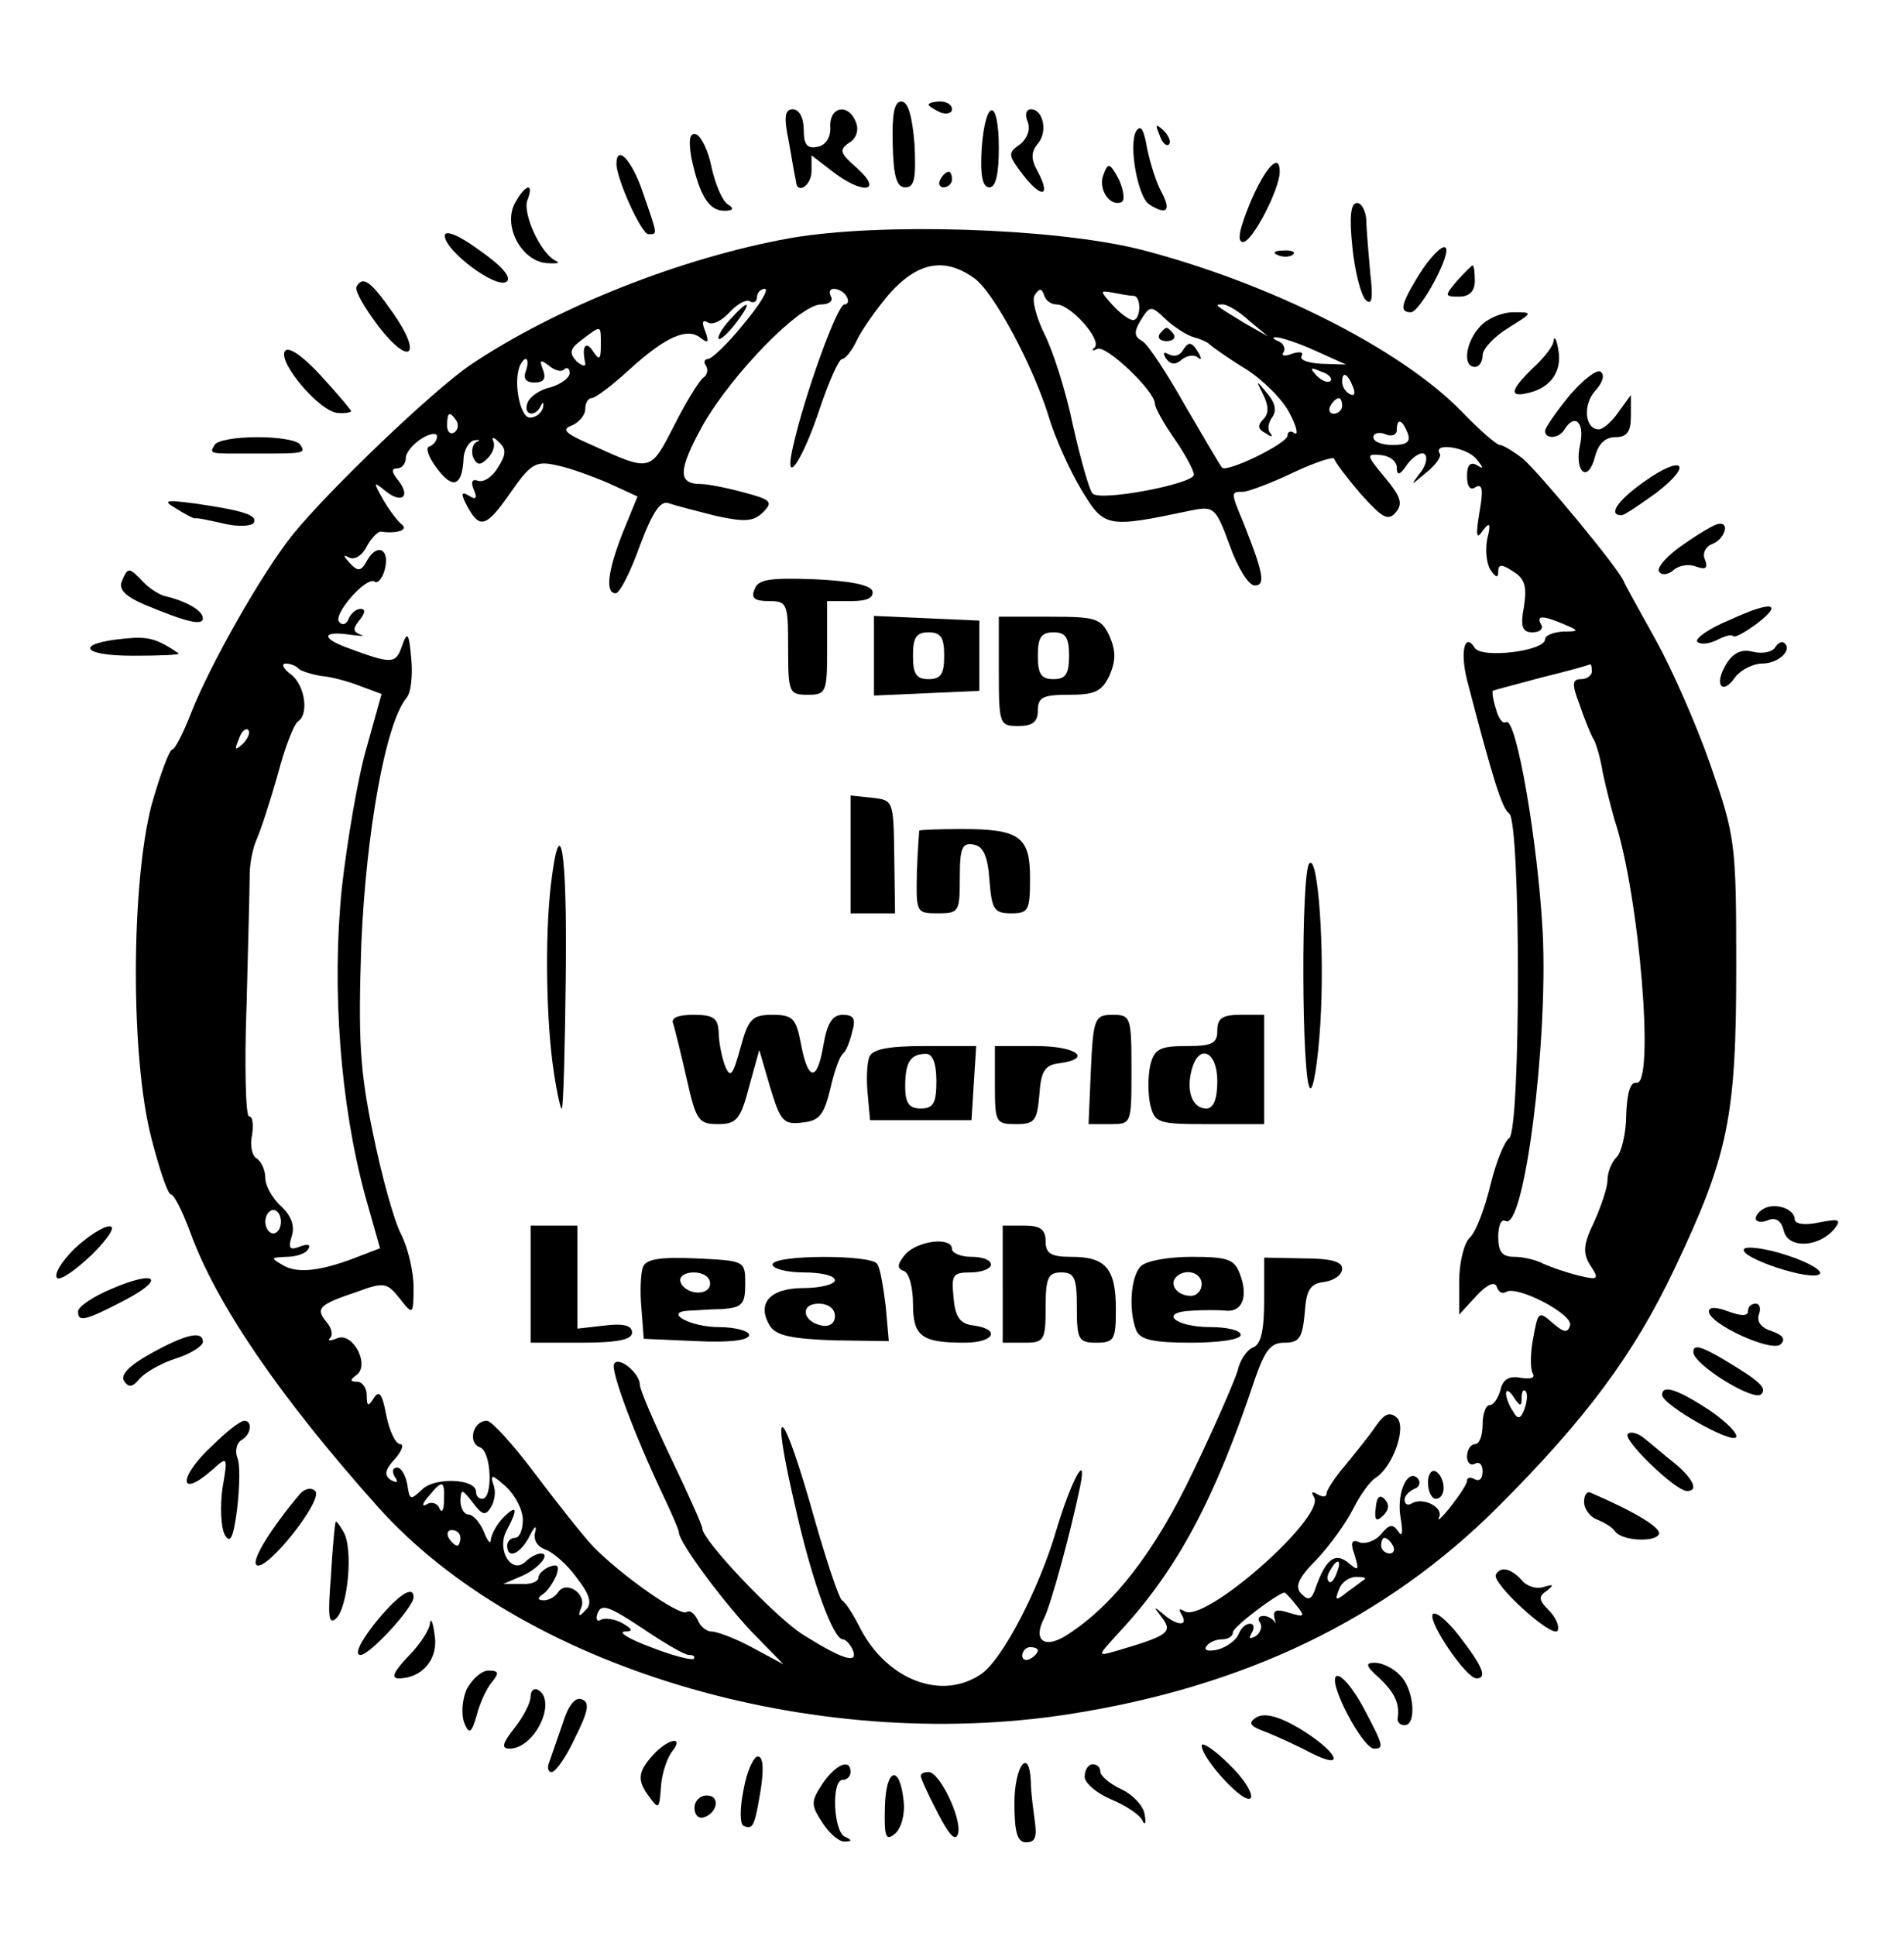 <?xml version="1.0" standalone="no"?>
<!DOCTYPE svg PUBLIC "-//W3C//DTD SVG 20010904//EN"
 "http://www.w3.org/TR/2001/REC-SVG-20010904/DTD/svg10.dtd">
<svg version="1.0" xmlns="http://www.w3.org/2000/svg"
 width="244pt" height="248pt" viewBox="0 0 244 248"
 preserveAspectRatio="xMidYMid meet">

<g transform="translate(0,248) scale(0.1,-0.1)"
fill="#000000" stroke="none">
<path d="M1144 2295 c1 -41 5 -55 16 -55 12 0 14 11 12 55 -3 36 -8 55 -17 55
-9 0 -12 -16 -11 -55z"/>
<path d="M1190 2346 c0 -2 7 -6 15 -10 8 -3 15 -1 15 4 0 6 -7 10 -15 10 -8 0
-15 -2 -15 -4z"/>
<path d="M1011 2298 c4 -24 8 -46 9 -50 1 -18 20 -6 20 13 l0 20 26 -20 c38
-30 67 -28 33 3 -23 20 -24 24 -11 33 9 5 13 16 9 26 -9 25 -34 21 -33 -5 1
-14 -6 -24 -16 -26 -14 -3 -18 3 -18 22 0 15 -6 26 -14 26 -10 0 -12 -9 -5
-42z"/>
<path d="M1258 2290 c-2 -35 1 -50 10 -50 8 0 12 17 12 50 0 65 -17 65 -22 0z"/>
<path d="M1317 2324 c4 -10 -1 -22 -10 -29 -16 -11 -15 -14 4 -39 24 -31 36
-28 19 4 -9 16 -9 25 0 36 13 15 7 44 -9 44 -6 0 -8 -7 -4 -16z"/>
<path d="M1456 2312 c-10 -17 2 -85 17 -94 22 -14 28 -8 16 15 -7 12 -15 38
-19 57 -4 24 -8 31 -14 22z"/>
<path d="M1486 2307 c3 -10 9 -15 12 -12 3 3 0 11 -7 18 -10 9 -11 8 -5 -6z"/>
<path d="M886 2278 c10 -47 22 -68 42 -68 12 0 13 3 5 8 -7 4 -16 25 -21 47
-4 21 -13 40 -20 43 -8 2 -10 -6 -6 -30z"/>
<path d="M790 2270 c0 -19 32 -90 41 -90 12 0 12 -2 -7 53 -14 42 -34 63 -34
37z"/>
<path d="M1414 2256 c-7 -18 8 -41 23 -35 5 2 3 15 -3 29 -12 22 -14 22 -20 6z"/>
<path d="M1602 2220 c-14 -34 -17 -50 -9 -50 12 0 47 68 47 90 0 26 -19 5 -38
-40z"/>
<path d="M1205 2250 c-3 -5 -1 -10 4 -10 6 0 11 5 11 10 0 6 -2 10 -4 10 -3 0
-8 -4 -11 -10z"/>
<path d="M660 2220 c-16 -29 8 -74 40 -77 14 -1 19 0 12 3 -19 9 -43 61 -36
78 9 23 -3 20 -16 -4z"/>
<path d="M1733 2164 c3 -31 11 -62 17 -68 8 -8 10 1 6 34 -2 25 -5 55 -5 68
-1 12 -6 22 -12 22 -8 0 -10 -17 -6 -56z"/>
<path d="M570 2178 c0 -19 65 -68 79 -59 7 5 -4 19 -34 40 -27 20 -45 27 -45
19z"/>
<path d="M1013 2175 c-140 -25 -301 -89 -411 -163 -49 -34 -179 -158 -227
-217 -40 -50 -106 -167 -130 -228 -10 -26 -21 -47 -24 -47 -4 0 -16 -33 -27
-72 -26 -101 -27 -322 0 -426 10 -39 21 -72 25 -72 4 0 15 -22 25 -49 33 -91
114 -210 240 -351 183 -205 555 -317 885 -266 226 35 407 122 551 266 112 112
174 195 226 305 69 145 79 195 79 385 0 160 -1 168 -33 260 -18 52 -50 124
-70 160 -20 36 -39 70 -41 75 -6 16 -107 138 -130 158 -12 9 -25 17 -29 17 -4
0 -26 19 -49 43 -79 81 -249 166 -414 208 -111 27 -331 34 -446 14z m235 -51
c25 -17 77 -114 97 -181 7 -23 25 -64 40 -89 30 -50 32 -51 141 -28 30 6 32 4
50 -45 10 -28 24 -51 32 -51 14 0 11 16 -14 79 -17 41 -17 41 -1 41 6 0 36 11
65 25 28 13 52 21 52 17 1 -4 16 -24 34 -45 28 -31 35 -35 45 -23 9 11 6 20
-14 44 -24 29 -25 31 -5 29 11 -1 20 -8 20 -16 0 -11 4 -10 14 5 8 10 18 16
22 12 4 -4 1 -16 -7 -25 -12 -16 -11 -15 8 1 13 10 21 22 18 25 -9 15 35 8 47
-7 9 -11 10 -14 1 -8 -9 5 -13 0 -13 -14 0 -13 4 -19 11 -14 9 5 10 -4 5 -32
-5 -30 -4 -36 4 -24 9 12 11 10 6 -10 -3 -14 -1 -32 4 -40 7 -10 10 -11 10 -2
0 9 4 10 19 0 15 -9 18 -19 14 -45 -5 -26 -2 -33 11 -33 10 0 14 5 11 10 -7
12 2 12 30 0 19 -8 19 -9 -2 -9 -13 -1 -23 -5 -23 -10 0 -15 -81 -25 -90 -11
-13 21 -19 -5 -10 -41 33 -127 45 -165 54 -171 15 -10 15 -406 0 -416 -6 -4
-17 -31 -24 -60 -7 -29 -18 -59 -26 -67 -8 -7 -14 -33 -14 -56 l0 -43 22 24
c13 14 23 19 26 12 2 -7 7 -10 12 -7 14 9 87 -29 82 -43 -3 -10 -8 -9 -22 3
-18 16 -19 15 -25 -18 -4 -20 -4 -40 -1 -46 4 -6 -2 -8 -15 -6 -15 3 -23 -2
-26 -15 -3 -11 -9 -20 -14 -20 -5 0 -9 -11 -9 -25 0 -14 -4 -25 -10 -25 -5 0
-10 -7 -10 -16 0 -8 5 -12 10 -9 6 3 10 -1 10 -10 0 -9 -4 -13 -10 -10 -5 3
-10 3 -10 -2 0 -4 -10 -19 -21 -33 -11 -14 -18 -20 -15 -14 7 13 -21 27 -35
18 -5 -3 -9 -1 -9 5 0 5 6 11 13 14 6 2 8 8 4 13 -13 14 -28 -19 -22 -51 3
-18 2 -25 -3 -17 -7 10 -11 10 -22 -3 -7 -9 -20 -13 -27 -11 -11 5 -13 0 -7
-16 6 -20 5 -21 -8 -10 -17 14 -29 5 -42 -32 -5 -15 -9 -17 -18 -8 -9 9 -5 20
19 44 17 18 38 47 47 65 9 18 22 36 29 40 22 14 40 65 27 77 -9 8 -16 5 -27
-11 -8 -12 -26 -34 -39 -50 -13 -15 -24 -32 -24 -36 0 -5 -5 -5 -12 -1 -7 4
-8 3 -4 -4 15 -25 -140 -162 -166 -146 -7 4 -8 3 -4 -4 10 -16 -6 -15 -24 1
-12 10 -12 9 -1 -5 14 -19 9 -23 -59 -43 -25 -7 -24 -7 6 26 73 79 121 169
172 322 13 37 20 47 38 47 19 0 23 6 26 38 2 30 7 38 26 40 12 2 22 9 22 17 0
9 -15 13 -50 13 l-50 1 0 -55 c0 -38 -4 -56 -14 -60 -8 -3 -17 -16 -20 -30 -4
-13 -29 -71 -57 -129 -49 -103 -102 -171 -161 -209 -29 -19 -45 -8 -30 21 9
18 34 110 46 168 10 48 -11 9 -30 -54 -22 -76 -69 -166 -96 -185 -50 -35 -120
-9 -155 57 -9 18 -19 34 -24 37 -4 3 -19 48 -34 100 -43 154 -60 165 -25 16
21 -93 48 -166 60 -166 4 0 10 -7 13 -14 7 -18 -13 -12 -64 20 -35 22 -129
121 -129 136 0 4 -18 44 -40 90 -22 46 -40 88 -40 94 0 15 -27 37 -33 27 -5
-8 26 -91 63 -169 11 -23 20 -44 20 -47 0 -12 52 -83 92 -126 l42 -43 -39 21
c-22 12 -46 21 -53 21 -7 0 -15 7 -18 15 -4 8 -10 13 -14 10 -9 -6 -85 48
-120 84 -14 15 -47 57 -75 94 -27 36 -55 67 -61 67 -18 0 -25 -28 -9 -34 15
-5 17 -66 3 -66 -5 0 -8 4 -8 9 0 17 -53 19 -69 3 -15 -14 -16 -14 -19 6 -2
12 -8 22 -13 22 -6 0 -7 -5 -3 -12 5 -7 3 -8 -5 -4 -9 6 -8 13 5 27 9 10 12
19 7 19 -6 0 -14 17 -18 37 -5 27 -9 33 -16 22 -7 -11 -9 -11 -9 4 0 9 -6 17
-12 17 -9 0 -10 2 -2 8 19 12 -3 55 -23 48 -10 -4 -14 -4 -10 0 4 4 2 13 -5
21 -14 17 -9 22 39 38 35 13 39 12 55 -8 17 -22 18 -22 18 14 0 20 -7 50 -16
68 -9 17 -25 75 -36 129 -17 81 -19 121 -15 242 6 142 31 284 58 316 6 7 8 30
6 51 -3 33 -5 35 -12 15 -8 -23 -13 -23 -72 -1 -32 12 -29 21 5 16 15 -2 21
-2 14 0 -10 4 -10 8 -1 19 7 9 8 14 1 14 -6 0 -12 -6 -15 -12 -2 -7 -8 -10
-12 -5 -10 8 34 59 45 52 4 -3 10 4 13 15 7 26 -9 35 -22 13 -8 -15 -12 -16
-23 -4 -8 9 -9 11 -1 7 7 -4 17 2 23 14 6 11 14 19 18 19 20 -3 36 2 27 9 -5
4 -16 18 -24 32 -13 23 -13 24 3 11 21 -17 33 -7 16 14 -8 10 -9 15 -1 15 6 0
11 6 11 13 0 7 9 18 20 25 11 7 20 8 20 3 0 -5 -4 -11 -10 -13 -5 -1 -1 -14
10 -28 20 -27 32 -23 34 11 0 12 7 24 14 25 7 1 8 0 3 -2 -6 -3 -7 -12 -5 -19
5 -11 9 -12 19 -2 7 7 10 17 7 22 -2 6 1 5 7 -1 10 -9 10 -16 -1 -33 -7 -12
-18 -19 -25 -17 -8 3 -10 -1 -6 -11 5 -11 3 -14 -6 -8 -10 6 -11 3 -2 -14 16
-29 24 -27 56 19 25 36 32 40 58 34 16 -3 46 -14 67 -23 l37 -17 -18 -44 c-20
-50 -24 -80 -10 -80 5 0 19 27 31 61 17 45 27 59 38 54 9 -3 36 -10 60 -16 37
-8 48 -7 60 5 13 13 10 16 -24 25 -22 6 -47 11 -56 11 -30 0 -29 18 3 76 38
66 124 154 151 154 11 0 16 5 13 10 -3 6 -2 10 4 10 5 0 13 -4 16 -10 3 -5 2
-10 -3 -10 -9 0 -51 -116 -66 -183 -12 -53 12 -18 34 48 12 36 25 65 29 65 4
0 13 11 19 24 6 13 25 40 42 60 36 40 70 47 108 20z m-295 -59 c-20 -25 -41
-45 -46 -45 -4 0 -6 -4 -2 -9 3 -5 1 -12 -4 -15 -5 -4 -22 -31 -37 -61 -31
-60 -29 -60 -108 -24 -32 14 -37 19 -23 24 9 4 17 13 17 21 0 8 4 14 8 14 5 0
26 16 48 36 47 43 75 55 92 41 9 -7 11 -6 6 8 -5 12 -4 16 3 12 6 -4 18 2 28
13 10 11 22 17 26 14 5 -3 9 0 9 5 0 6 5 11 10 11 6 0 -6 -20 -27 -45z m401
25 c18 0 58 -45 49 -55 -5 -4 -3 -5 3 -2 11 6 74 -54 74 -70 0 -5 11 -25 25
-45 14 -20 25 -41 25 -46 0 -12 -122 -35 -130 -24 -4 4 -15 43 -25 87 -9 44
-26 97 -37 118 -10 21 -16 43 -12 49 6 9 9 9 12 0 2 -7 9 -12 16 -12z m99 11
c10 -1 9 -31 -1 -31 -5 0 -17 9 -26 19 -17 19 -17 19 1 16 10 -2 21 -4 26 -4z
m77 -53 c8 -2 17 -6 20 -9 3 -3 24 -18 47 -32 22 -14 48 -40 56 -57 9 -17 11
-28 6 -25 -5 4 -9 2 -9 -3 0 -10 -78 -48 -84 -41 -2 2 -23 38 -47 79 -23 41
-48 79 -55 83 -11 6 -11 12 -2 27 12 19 13 19 33 0 11 -10 27 -20 35 -22z m71
21 l24 -20 -30 17 c-39 24 -40 24 -28 24 6 0 21 -9 34 -21z m-831 -31 c0 -19
-2 -20 -10 -8 -9 14 -15 7 -10 -15 1 -5 -4 -4 -11 2 -10 11 -9 16 7 28 25 19
24 19 24 -7z m915 -7 l40 -18 -32 1 c-17 1 -28 5 -25 10 3 5 -2 6 -12 3 -9 -4
-15 -3 -11 2 3 5 -1 12 -7 14 -7 3 -8 5 -3 5 6 0 28 -7 50 -17z m-1011 -26
c-4 -10 0 -15 11 -15 12 0 15 5 11 16 -5 13 -4 14 7 6 8 -7 17 -9 20 -5 4 3 7
1 7 -5 0 -6 -11 -14 -24 -18 -14 -3 -27 -12 -30 -20 -6 -16 10 -19 17 -4 3 6
4 5 3 -2 -2 -7 -9 -13 -17 -13 -13 0 -22 49 -12 68 7 13 12 7 7 -8z m1031 -13
c-3 -3 -11 0 -18 7 -9 10 -8 11 6 5 10 -3 15 -9 12 -12z m29 -8 c3 -8 2 -12
-4 -9 -6 3 -10 10 -10 16 0 14 7 11 14 -7z m-14 -24 c0 -5 -5 -10 -11 -10 -5
0 -7 5 -4 10 3 6 8 10 11 10 2 0 4 -4 4 -10z m-1135 -19 c3 -5 2 -12 -3 -15
-5 -3 -9 1 -9 9 0 17 3 19 12 6z m1219 -16 c4 -11 -1 -15 -19 -15 -14 0 -25 4
-25 10 0 5 7 7 15 4 8 -4 15 -1 15 5 0 16 7 14 14 -4z m-1421 -302 c4 -3 17
-7 29 -9 13 -1 35 -7 50 -13 l27 -10 -19 -68 c-11 -37 -25 -119 -32 -181 -13
-129 -2 -276 30 -394 l19 -67 -26 -10 c-48 -19 -79 -23 -98 -12 -17 10 -16 10
4 11 12 0 25 4 28 10 4 6 -1 7 -11 3 -13 -5 -15 -2 -10 14 4 13 -1 26 -14 38
-11 10 -20 26 -20 36 0 10 -5 21 -11 25 -6 3 -9 17 -6 30 2 13 1 24 -4 24 -4
0 -6 64 -3 143 2 78 4 153 4 167 0 14 4 34 9 45 5 11 17 48 27 83 9 35 21 65
26 68 14 9 9 46 -9 60 -10 7 -13 14 -7 14 6 0 14 -3 17 -7z m1657 -3 c0 -5 -6
-10 -14 -10 -11 0 -12 -6 -2 -32 6 -18 14 -37 17 -43 4 -5 10 -26 13 -45 4
-19 11 -46 15 -60 32 -96 52 -342 28 -337 -8 1 -12 -14 -13 -41 0 -23 -6 -48
-12 -54 -7 -7 -12 -20 -12 -30 0 -9 -8 -33 -17 -53 -14 -29 -15 -40 -5 -56 12
-18 10 -19 -15 -13 -16 4 -36 11 -45 15 -9 5 -26 9 -37 9 -16 0 -21 6 -21 26
0 14 4 23 9 20 24 -15 55 228 48 369 -6 115 -34 278 -47 270 -4 -3 -10 5 -13
17 -4 12 -5 23 -4 23 1 1 29 8 62 17 33 8 61 16 63 17 1 0 2 -3 2 -9z m-1729
-93 c-10 -9 -11 -8 -5 6 3 10 9 15 12 12 3 -3 0 -11 -7 -18z m49 -612 c0 -8
-4 -15 -10 -15 -5 0 -10 7 -10 15 0 8 5 15 10 15 6 0 10 -7 10 -15z m1590
-226 c0 8 2 12 5 9 3 -3 2 -13 -1 -22 -5 -14 -9 -15 -15 -4 -5 7 -9 18 -9 23
0 6 5 3 10 -5 8 -12 10 -12 10 -1z m-1280 -156 c0 -12 -4 -23 -10 -23 -5 0
-10 -4 -10 -10 0 -18 17 -11 29 13 6 12 9 14 7 5 -3 -10 2 -19 13 -23 9 -3 28
-19 40 -36 18 -23 20 -34 11 -42 -8 -9 -10 -8 -5 4 7 18 -20 35 -30 19 -4 -6
-12 -10 -18 -10 -8 0 -9 3 -1 8 6 4 13 15 17 24 4 12 2 15 -9 11 -7 -3 -14 -9
-14 -14 0 -5 -10 -9 -22 -8 l-23 0 21 9 c23 9 41 30 27 30 -5 0 -14 -5 -19
-10 -18 -18 -38 14 -25 39 15 28 14 35 -4 17 -8 -8 -15 -21 -16 -28 0 -7 -4
-3 -9 10 -5 12 -14 22 -20 22 -5 0 -10 8 -10 18 1 15 2 15 16 -3 12 -16 16
-17 23 -6 5 8 7 21 3 30 -4 13 -1 12 16 -3 12 -11 22 -30 22 -43z m-101 25 c0
-13 -3 -17 -6 -10 -2 6 -10 9 -16 5 -7 -4 -6 1 2 10 18 22 21 21 20 -5z m21
-48 c0 -5 -2 -10 -4 -10 -3 0 -8 5 -11 10 -3 6 -1 10 4 10 6 0 11 -4 11 -10z
m1195 -10 c3 -5 1 -10 -4 -10 -6 0 -11 5 -11 10 0 6 2 10 4 10 3 0 8 -4 11
-10z m-72 -35 c-3 -9 -8 -14 -10 -11 -3 3 -2 9 2 15 9 16 15 13 8 -4z m36 -8
c-2 -1 -12 -9 -22 -16 -15 -12 -17 -12 -11 3 3 9 13 16 22 16 8 0 13 -1 11 -3z
m-88 -33 c12 -15 11 -16 -9 -10 -15 5 -21 4 -19 -6 2 -7 2 -10 0 -5 -3 4 -9 7
-14 7 -6 0 -8 -4 -4 -9 3 -5 0 -13 -6 -17 -8 -4 -9 -3 -5 4 4 7 3 12 -2 12 -6
0 -12 -6 -15 -14 -3 -7 -15 -16 -26 -19 -12 -3 -19 -1 -15 4 3 5 12 9 20 9 8
0 14 4 14 9 0 7 56 49 66 51 1 0 8 -7 15 -16z m-778 -64 c6 0 8 -2 6 -5 -3 -2
-27 4 -55 15 -27 10 -42 19 -34 20 12 0 11 3 -3 11 -9 5 -22 7 -27 4 -5 -3 -7
1 -4 9 5 12 15 8 56 -19 28 -19 55 -35 61 -35z m447 6 c0 -3 -4 -8 -10 -11 -5
-3 -10 -1 -10 4 0 6 5 11 10 11 6 0 10 -2 10 -4z"/>
<path d="M967 1725 c-5 -11 0 -15 18 -15 24 0 25 -3 25 -60 0 -57 1 -60 25
-60 24 0 25 3 25 60 l0 60 31 0 c20 0 29 4 27 13 -3 8 -30 13 -75 15 -56 2
-72 0 -76 -13z"/>
<path d="M1120 1640 l0 -51 68 3 67 3 0 45 0 45 -67 3 -68 3 0 -51z m90 0 c0
-23 -4 -30 -20 -30 -16 0 -20 7 -20 30 0 23 4 30 20 30 16 0 20 -7 20 -30z"/>
<path d="M1280 1620 c0 -68 1 -70 25 -70 18 0 25 5 25 20 0 17 7 20 40 20 33
0 42 4 52 25 8 19 8 31 0 50 -11 23 -17 25 -77 25 l-65 0 0 -70z m90 20 c0
-23 -4 -30 -20 -30 -16 0 -20 7 -20 30 0 23 4 30 20 30 16 0 20 -7 20 -30z"/>
<path d="M1090 1386 l0 -76 28 0 29 0 -1 73 c-1 71 -1 72 -28 75 l-28 3 0 -75z"/>
<path d="M1178 1416 c0 0 -2 -25 -3 -53 -1 -52 -1 -53 27 -53 27 0 28 2 28 46
0 38 3 45 18 42 12 -2 18 -15 20 -46 3 -37 6 -42 28 -42 22 0 24 4 24 45 0 53
-13 63 -87 63 -29 0 -54 -1 -55 -2z"/>
<path d="M706 1347 c-8 -68 -6 -179 4 -242 4 -27 9 -48 10 -45 2 3 4 78 5 168
2 163 -7 218 -19 119z"/>
<path d="M1678 1374 c-11 -10 -10 -282 1 -288 4 -3 10 34 13 82 6 96 -3 218
-14 206z"/>
<path d="M863 1168 c2 -7 10 -39 17 -70 12 -53 15 -58 40 -58 24 0 29 6 40 48
l13 47 14 -48 c13 -43 17 -48 41 -45 22 2 28 10 36 43 5 22 12 42 16 45 4 3 9
15 12 28 5 17 2 22 -12 22 -13 0 -20 -10 -25 -40 -8 -47 -20 -45 -29 5 -6 31
-11 35 -36 35 -26 0 -31 -5 -41 -42 -10 -36 -13 -40 -20 -23 -4 11 -8 30 -8
43 -1 18 -7 22 -32 22 -21 0 -30 -4 -26 -12z"/>
<path d="M1398 1110 l-3 -70 28 0 c27 0 27 0 27 70 0 67 -1 70 -24 70 -23 0
-25 -4 -28 -70z"/>
<path d="M1560 1160 c0 -17 -7 -20 -40 -20 -34 0 -41 -4 -46 -25 -3 -14 -3
-36 0 -50 6 -24 10 -25 76 -25 l70 0 0 70 0 70 -30 0 c-23 0 -30 -4 -30 -20z
m0 -65 c0 -23 -5 -35 -14 -35 -18 0 -26 22 -19 49 9 35 33 25 33 -14z"/>
<path d="M1114 1126 c-3 -8 -4 -29 -2 -48 l3 -33 65 0 65 0 3 48 3 47 -66 0
c-47 0 -67 -4 -71 -14z m86 -31 c0 -28 -4 -35 -20 -35 -15 0 -20 7 -20 28 0
32 7 42 27 42 8 0 13 -12 13 -35z"/>
<path d="M1275 1090 c0 -48 1 -50 27 -50 24 0 27 4 30 38 2 30 7 38 26 40 43
6 21 22 -30 22 l-53 0 0 -50z"/>
<path d="M680 835 l0 -75 65 0 c47 0 65 4 65 13 0 9 -11 12 -35 9 l-35 -4 0
66 0 66 -30 0 -30 0 0 -75z"/>
<path d="M1285 835 l0 -75 28 0 c25 0 27 3 27 45 0 38 3 45 20 45 17 0 20 -7
20 -45 0 -41 2 -45 25 -45 23 0 25 4 25 43 0 52 -13 67 -57 67 -26 0 -33 4
-33 20 0 15 -7 20 -27 20 l-28 0 0 -75z"/>
<path d="M1160 873 c-10 -12 -11 -18 -2 -21 7 -2 12 -21 12 -42 0 -42 11 -50
66 -50 38 0 47 17 12 22 -18 2 -24 11 -26 36 -3 29 -1 32 22 32 14 0 26 5 26
10 0 6 -11 10 -25 10 -14 0 -25 5 -25 10 0 16 -44 11 -60 -7z"/>
<path d="M824 857 c-3 -8 -4 -32 -2 -53 l3 -39 68 -3 c42 -2 67 1 67 8 0 5
-18 10 -39 10 -36 0 -71 19 -39 21 7 0 27 2 43 2 26 2 30 6 30 32 0 30 0 30
-63 33 -47 2 -64 -1 -68 -11z m86 -21 c0 -17 -32 -15 -38 2 -2 7 6 12 17 12
12 0 21 -6 21 -14z"/>
<path d="M990 860 c0 -5 18 -10 40 -10 22 0 40 -4 40 -10 0 -5 -18 -10 -40
-10 -44 0 -61 -20 -43 -49 8 -12 28 -16 81 -18 l71 -1 -4 45 c-3 24 -7 49 -11
54 -7 12 -134 12 -134 -1z m80 -66 c0 -9 -7 -14 -17 -12 -25 5 -28 28 -4 28
12 0 21 -6 21 -16z"/>
<path d="M1462 858 c-13 -13 -16 -56 -6 -82 5 -12 21 -16 70 -16 36 0 64 4 64
10 0 6 -18 10 -39 10 -45 0 -67 19 -24 21 15 1 35 1 44 0 21 -2 29 18 18 47
-7 19 -16 22 -62 22 -29 0 -58 -5 -65 -12z m78 -23 c0 -8 -6 -15 -14 -15 -17
0 -28 14 -19 24 12 12 33 6 33 -9z"/>
<path d="M1830 581 c0 -12 5 -21 10 -21 6 0 10 6 10 14 0 8 -4 18 -10 21 -5 3
-10 -3 -10 -14z"/>
<path d="M1763 548 c-2 -16 1 -18 10 -9 7 7 8 14 1 21 -6 6 -10 2 -11 -12z"/>
<path d="M935 2070 c-10 -11 -16 -22 -14 -24 2 -2 12 7 22 20 22 29 17 32 -8
4z"/>
<path d="M1486 2052 c-3 -5 1 -9 9 -9 8 0 12 4 9 9 -3 4 -7 8 -9 8 -2 0 -6 -4
-9 -8z"/>
<path d="M1515 2030 c-4 -6 -11 -7 -17 -4 -7 4 -8 2 -4 -5 6 -8 12 -9 20 -2 7
6 17 7 21 3 5 -4 5 -1 1 6 -9 15 -13 15 -21 2z"/>
<path d="M1619 1974 c7 -14 7 -24 0 -31 -8 -8 -7 -13 3 -18 7 -5 10 -5 6 0 -4
4 -3 13 2 20 6 8 5 18 -6 31 -15 18 -15 18 -5 -2z"/>
<path d="M1819 2129 c-24 -39 -26 -49 -11 -49 12 0 54 78 44 83 -4 3 -19 -12
-33 -34z"/>
<path d="M1638 2153 c7 -3 16 -2 19 1 4 3 -2 6 -13 5 -11 0 -14 -3 -6 -6z"/>
<path d="M1867 2120 c-16 -19 -16 -20 3 -20 13 0 20 7 20 20 0 11 -1 20 -3 20
-1 0 -10 -9 -20 -20z"/>
<path d="M457 2113 c-3 -5 10 -27 28 -51 41 -53 57 -37 18 18 -28 40 -38 47
-46 33z"/>
<path d="M1897 2062 c-19 -20 -23 -52 -7 -52 6 0 10 7 10 15 0 8 15 24 33 35
32 20 32 20 6 20 -14 0 -33 -8 -42 -18z"/>
<path d="M1991 2044 c0 -7 -12 -22 -26 -35 -30 -29 -32 -39 -5 -32 28 7 42 28
37 55 -2 13 -5 18 -6 12z"/>
<path d="M365 2030 c-9 -14 45 -78 68 -79 9 -1 17 1 17 2 0 2 -18 23 -39 46
-24 26 -42 38 -46 31z"/>
<path d="M2011 1973 c-17 -21 -31 -41 -31 -45 0 -11 18 -10 25 2 13 21 26 9
20 -19 -8 -36 10 -51 19 -16 4 16 13 25 26 25 15 0 20 7 20 27 l0 27 -16 -22
c-8 -12 -20 -22 -25 -22 -18 0 -21 31 -5 49 10 11 13 21 7 25 -5 3 -23 -11
-40 -31z"/>
<path d="M275 1910 c-7 -12 -8 -11 50 -11 65 0 67 0 60 11 -3 6 -28 10 -55 10
-27 0 -52 -4 -55 -10z"/>
<path d="M2107 1863 c-34 -24 -47 -43 -29 -43 4 0 24 14 45 29 48 37 33 49
-16 14z"/>
<path d="M225 1829 c11 -7 22 -13 25 -13 3 1 20 -3 38 -7 17 -4 34 -3 37 1 6
10 -13 16 -75 25 -38 5 -42 4 -25 -6z"/>
<path d="M2158 1783 c-21 -14 -35 -30 -32 -35 3 -5 11 -5 19 2 7 6 20 8 29 4
12 -4 15 -2 11 9 -4 8 1 17 9 20 16 6 23 28 9 26 -5 0 -25 -12 -45 -26z"/>
<path d="M156 1735 c-4 -10 5 -19 28 -29 55 -23 76 -28 76 -18 0 10 -22 22
-47 28 -7 1 -20 9 -29 18 -19 20 -20 20 -28 1z"/>
<path d="M2217 1686 c-27 -11 -45 -24 -42 -28 4 -4 15 -3 25 2 10 5 19 8 21 5
3 -2 15 5 29 15 37 28 21 31 -33 6z"/>
<path d="M160 1662 c-64 -6 -57 -22 10 -22 35 0 61 1 59 3 -28 19 -39 22 -69
19z"/>
<path d="M2275 1651 c-3 -6 -16 -9 -28 -6 -15 4 -26 -1 -35 -16 -16 -26 -5
-41 12 -16 7 9 23 17 34 17 21 0 39 17 29 26 -3 3 -8 1 -12 -5z"/>
<path d="M2263 933 c-7 -3 -13 -9 -13 -14 0 -4 7 -6 16 -2 10 4 17 -1 20 -14
6 -23 45 -21 65 3 9 12 6 13 -20 8 -18 -4 -31 -2 -31 4 0 12 -21 21 -37 15z"/>
<path d="M95 880 c-16 -16 -26 -32 -22 -37 4 -4 24 10 45 30 22 22 31 37 22
36 -8 0 -28 -13 -45 -29z"/>
<path d="M2235 880 c-7 -11 87 -42 97 -32 4 4 -14 15 -42 24 -27 9 -52 12 -55
8z"/>
<path d="M143 829 c-24 -10 -43 -23 -43 -29 0 -14 9 -12 59 14 54 28 42 40
-16 15z"/>
<path d="M2190 800 c0 -16 81 -53 92 -42 7 7 2 12 -12 17 -13 4 -19 12 -16 21
3 8 1 14 -4 14 -6 0 -10 -4 -10 -10 0 -6 -9 -6 -25 0 -16 6 -25 6 -25 0z"/>
<path d="M193 746 c-27 -15 -39 -27 -34 -35 6 -9 11 -8 20 3 7 8 28 20 47 26
19 6 34 16 34 21 0 15 -22 10 -67 -15z"/>
<path d="M2170 748 c0 -16 78 -64 87 -54 8 8 -2 17 -49 45 -29 17 -38 19 -38
9z"/>
<path d="M2130 693 c1 -13 89 -63 95 -54 2 5 -13 20 -35 35 -40 26 -60 33 -60
19z"/>
<path d="M273 629 c-45 -41 -45 -71 0 -31 19 17 19 16 12 -25 -3 -23 -2 -49 3
-59 7 -12 11 -5 16 34 3 27 4 56 0 65 -3 8 -1 18 5 22 13 7 15 25 4 25 -5 0
-23 -14 -40 -31z"/>
<path d="M2086 643 c-7 -7 61 -73 76 -73 15 0 8 15 -14 34 -13 10 -30 25 -39
32 -9 8 -19 11 -23 7z"/>
<path d="M385 567 c-38 -45 -64 -87 -56 -92 13 -8 86 84 75 95 -5 5 -13 3 -19
-3z"/>
<path d="M2030 556 c0 -9 8 -20 18 -23 9 -4 19 -10 22 -15 9 -12 52 -14 56 -3
3 8 -32 29 -88 53 -5 2 -8 -4 -8 -12z"/>
<path d="M430 530 c-1 -3 -4 -34 -6 -70 -4 -51 -3 -62 7 -53 15 15 22 90 9
111 -5 9 -10 15 -10 12z"/>
<path d="M1917 463 c-6 -11 72 -82 79 -72 3 5 -2 17 -11 26 -13 13 -14 18 -3
25 10 8 9 9 -4 5 -9 -3 -22 1 -28 9 -14 15 -27 18 -33 7z"/>
<path d="M480 400 c-19 -24 -26 -40 -18 -40 12 0 68 61 68 74 0 17 -22 1 -50
-34z"/>
<path d="M1836 412 c-6 -10 43 -82 56 -82 14 0 9 14 -21 53 -16 21 -32 34 -35
29z"/>
<path d="M551 401 c0 -8 -13 -28 -28 -43 -19 -20 -22 -28 -12 -28 30 0 51 25
46 55 -2 17 -5 23 -6 16z"/>
<path d="M1768 330 c20 -19 26 -33 23 -52 0 -5 4 -8 9 -8 16 0 12 47 -6 64 -8
9 -23 16 -32 16 -13 0 -12 -4 6 -20z"/>
<path d="M598 316 c-6 -14 -7 -33 -3 -43 6 -15 9 -14 16 10 4 16 13 35 20 43
9 11 8 14 -5 14 -9 0 -21 -11 -28 -24z"/>
<path d="M1713 333 c-13 -5 33 -93 48 -93 13 0 12 4 -14 53 -13 24 -28 42 -34
40z"/>
<path d="M680 307 c0 -8 -9 -26 -21 -41 -15 -19 -17 -26 -6 -26 32 0 61 60 37
75 -5 3 -10 0 -10 -8z"/>
<path d="M721 272 c-7 -20 -15 -43 -17 -49 -3 -7 -2 -13 3 -13 5 0 19 20 30
44 17 34 19 45 9 49 -9 4 -18 -8 -25 -31z"/>
<path d="M1610 280 c-11 -7 -9 -11 13 -19 15 -6 41 -18 58 -27 46 -23 32 3
-16 32 -27 16 -45 20 -55 14z"/>
<path d="M837 232 c-20 -22 -21 -33 -4 -55 11 -15 12 -14 14 14 1 17 8 37 14
45 17 21 -5 17 -24 -4z"/>
<path d="M1540 244 c0 -17 56 -78 63 -67 3 5 -9 25 -28 43 -19 19 -35 29 -35
24z"/>
<path d="M953 188 c-5 -24 -5 -45 0 -47 12 -5 14 -1 22 47 4 27 3 42 -4 42 -5
0 -14 -19 -18 -42z"/>
<path d="M1054 195 c-15 -23 -15 -27 0 -50 9 -14 22 -25 29 -24 9 0 9 2 0 6
-15 6 -18 73 -3 73 6 0 10 5 10 10 0 18 -19 10 -36 -15z"/>
<path d="M1300 170 c0 -38 4 -50 15 -50 12 0 14 7 11 28 -2 15 -5 37 -5 50 -2
45 -21 20 -21 -28z"/>
<path d="M1390 204 c0 -8 15 -21 34 -29 19 -8 37 -20 40 -27 3 -7 5 -4 3 7 -1
11 -15 26 -30 33 -15 7 -27 17 -27 23 0 5 -4 9 -10 9 -5 0 -10 -7 -10 -16z"/>
<path d="M1134 165 c-1 -38 1 -44 13 -34 8 7 13 25 11 42 -5 48 -23 42 -24 -8z"/>
<path d="M1180 205 c0 -3 10 -25 22 -48 15 -29 23 -37 26 -25 4 20 -24 78 -38
78 -6 0 -10 -2 -10 -5z"/>
<path d="M890 164 c0 -9 5 -14 12 -12 18 6 21 28 4 28 -9 0 -16 -7 -16 -16z"/>
</g>
</svg>

